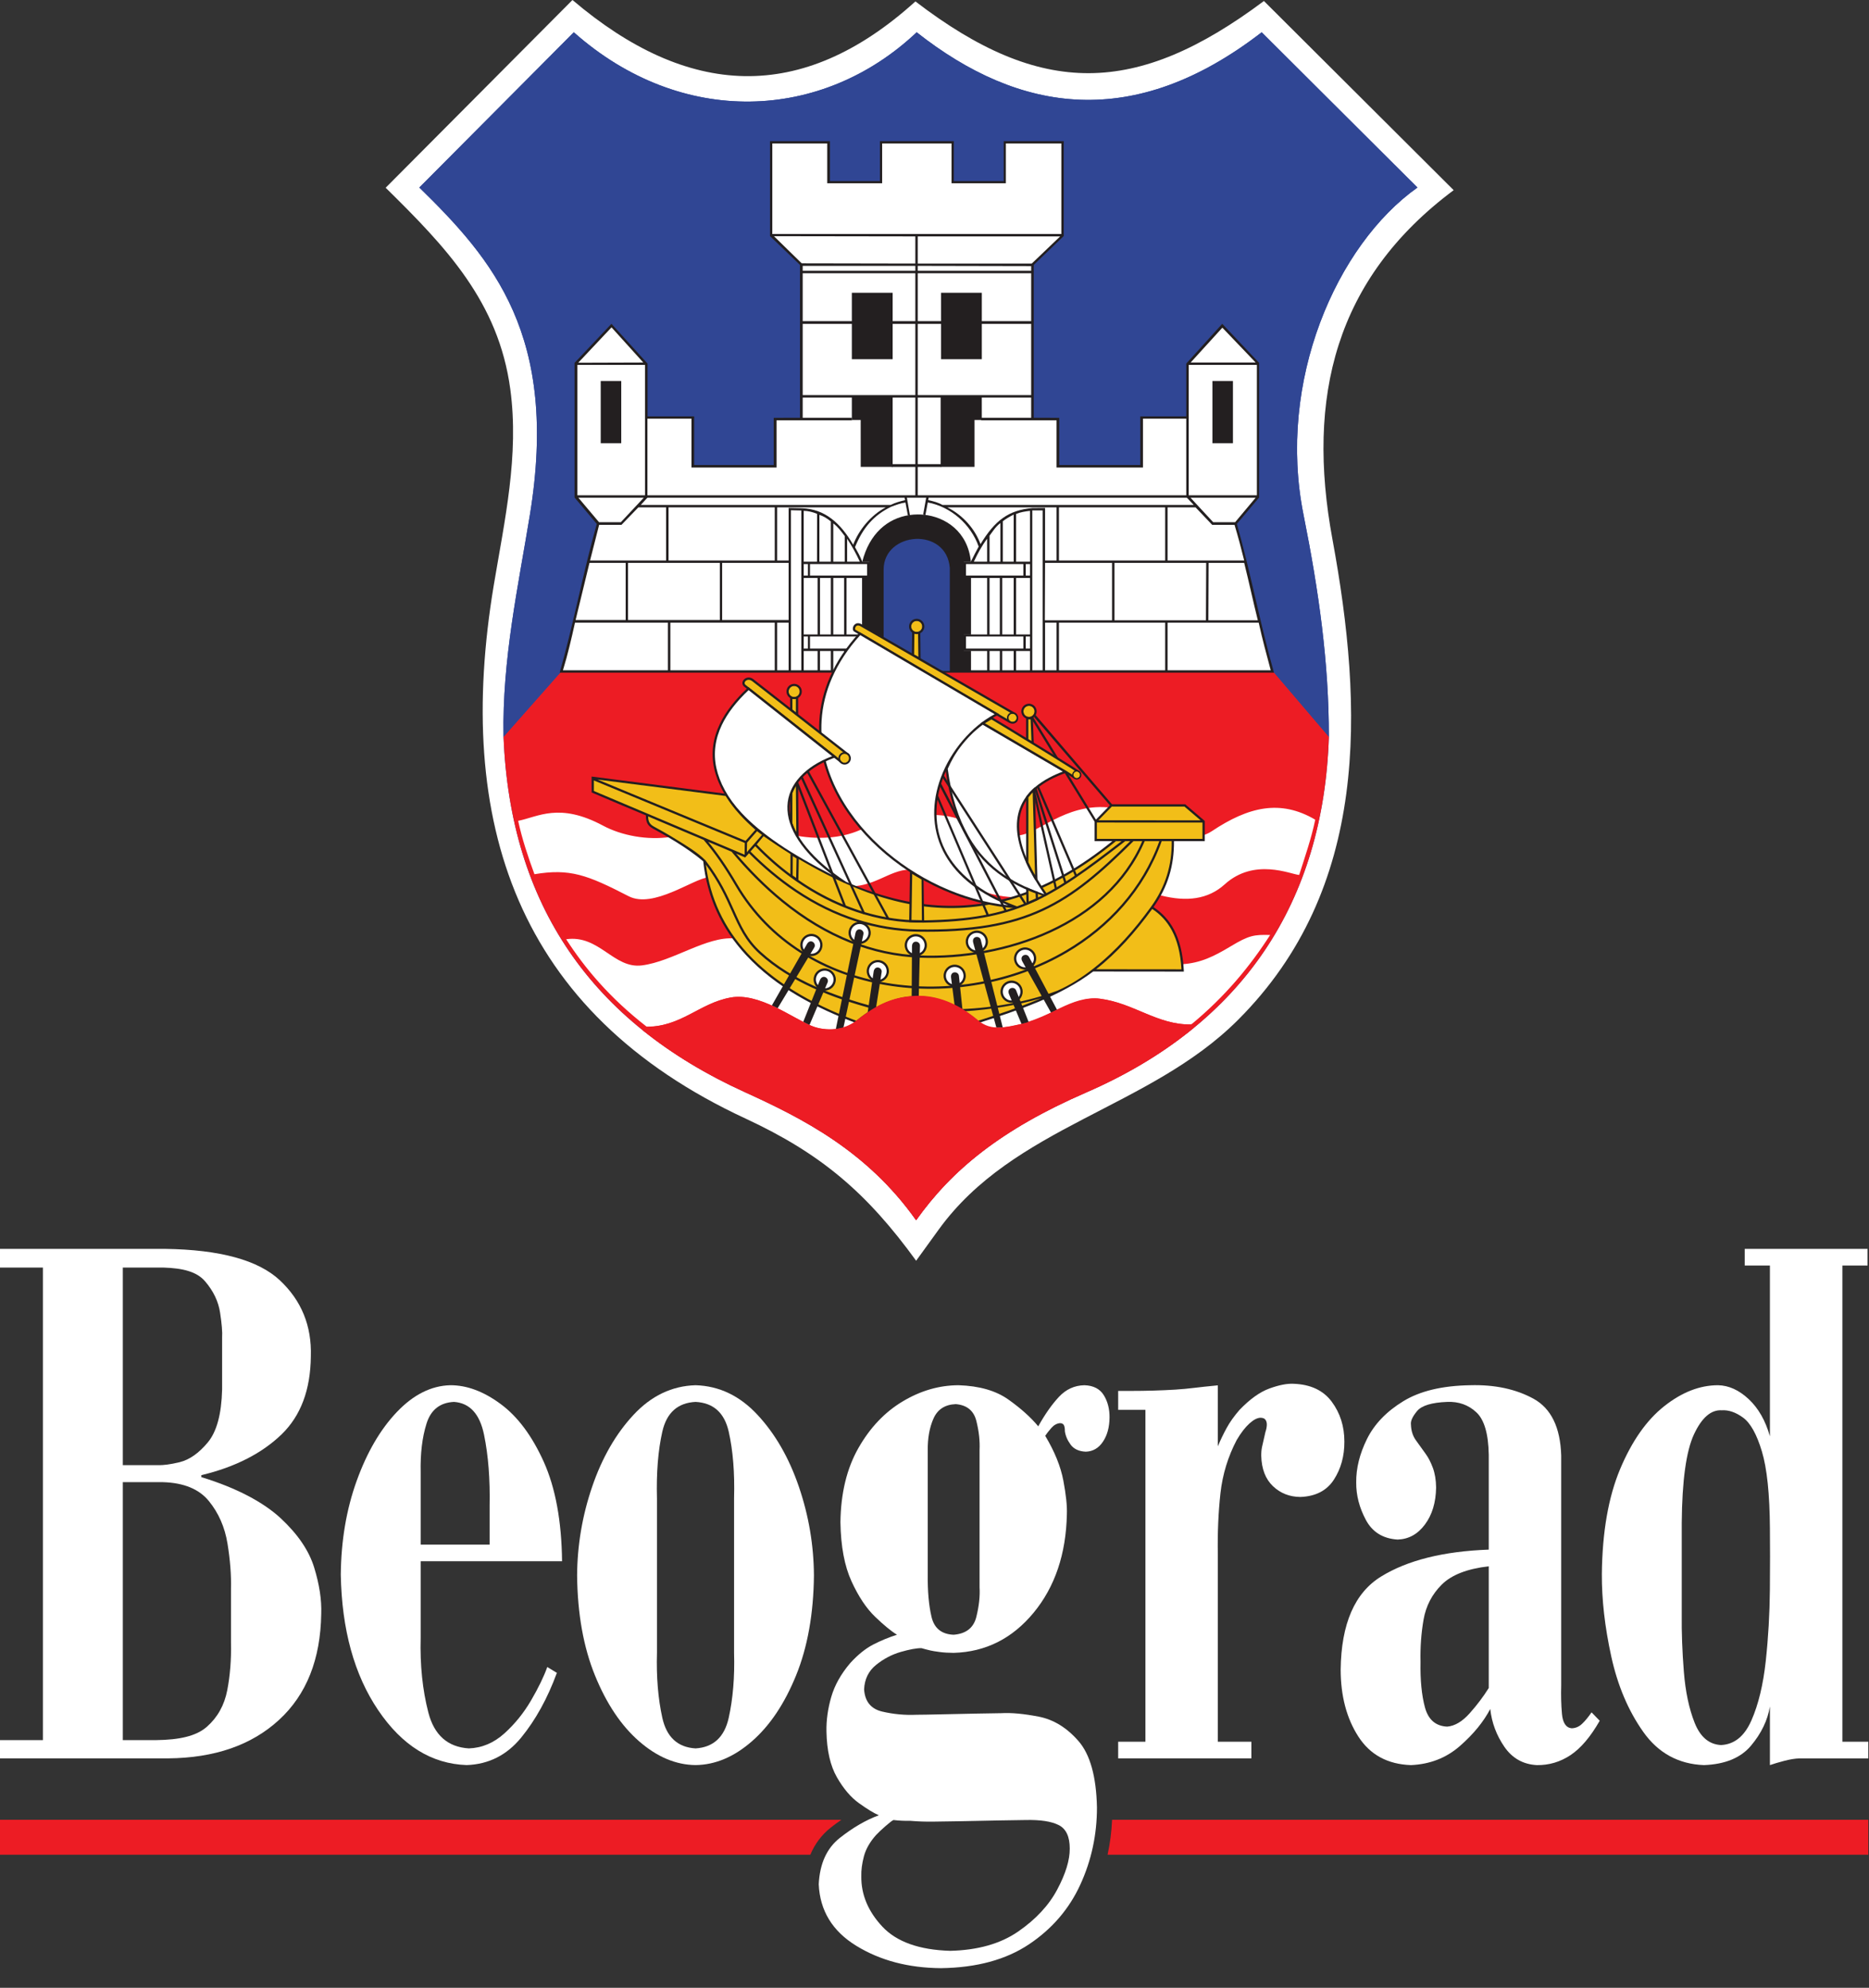 <svg width="63" height="67" viewBox="0 0 63 67" fill="none" xmlns="http://www.w3.org/2000/svg">
<rect x="0" y="0" width="63" height="67" fill="#333333" stroke="none"/>
<g clip-path="url(#clip0_268_73441)">
<path fill-rule="evenodd" clip-rule="evenodd" d="M0 42.094V42.724H1.447V58.652H0V59.267H5.663C7.233 59.254 8.48 58.822 9.406 57.97C10.332 57.119 10.806 55.926 10.828 54.391C10.845 53.925 10.766 53.406 10.59 52.834C10.415 52.263 10.038 51.71 9.461 51.173C8.883 50.637 7.975 50.15 6.787 49.788V49.721C7.945 49.446 8.847 48.971 9.494 48.344C10.14 47.717 10.468 46.84 10.478 45.711C10.509 44.688 10.161 43.836 9.434 43.154C8.707 42.473 7.417 42.12 5.564 42.094H0ZM4.14 49.384V42.724H5.513C6.167 42.745 6.634 42.862 6.913 43.188C7.193 43.514 7.362 43.867 7.419 44.246C7.477 44.624 7.499 44.903 7.487 45.081V46.839C7.466 47.663 7.305 48.257 7.004 48.618C6.703 48.98 6.386 49.202 6.055 49.284C5.723 49.366 5.499 49.383 5.388 49.384H4.14ZM4.14 58.652V49.957H5.488C6.193 49.977 6.71 50.189 7.039 50.592C7.368 50.995 7.578 51.473 7.668 52.025C7.758 52.577 7.798 53.086 7.786 53.552V55.362C7.799 55.932 7.757 56.468 7.66 56.972C7.562 57.476 7.333 57.886 6.972 58.203C6.611 58.52 6.042 58.642 5.264 58.652H4.14Z" fill="white"/>
<path fill-rule="evenodd" clip-rule="evenodd" d="M18.448 56.188C18.33 56.516 18.148 56.891 17.901 57.314C17.654 57.737 17.354 58.108 17 58.427C16.645 58.747 16.246 58.915 15.804 58.931C15.091 58.886 14.636 58.483 14.439 57.722C14.242 56.962 14.155 56.12 14.18 55.197V52.623H18.946C18.93 51.269 18.724 50.153 18.331 49.276C17.936 48.399 17.452 47.748 16.877 47.324C16.303 46.899 15.737 46.688 15.179 46.69C14.536 46.706 13.936 47.007 13.379 47.591C12.821 48.177 12.37 48.951 12.023 49.913C11.676 50.875 11.498 51.929 11.487 53.076C11.521 54.927 11.94 56.449 12.747 57.642C13.553 58.835 14.547 59.452 15.729 59.493C16.47 59.468 17.084 59.159 17.569 58.565C18.054 57.972 18.455 57.245 18.771 56.385L18.448 56.188ZM14.18 52.061V49.628C14.166 48.997 14.231 48.448 14.377 47.984C14.522 47.519 14.831 47.274 15.304 47.252C15.835 47.29 16.173 47.659 16.316 48.359C16.46 49.058 16.522 49.859 16.504 50.76V52.061H14.18Z" fill="white"/>
<path fill-rule="evenodd" clip-rule="evenodd" d="M23.445 59.493C24.107 59.486 24.741 59.219 25.345 58.692C25.95 58.165 26.446 57.425 26.834 56.471C27.222 55.517 27.422 54.395 27.436 53.106C27.43 52.083 27.261 51.084 26.928 50.11C26.595 49.135 26.13 48.328 25.533 47.687C24.937 47.046 24.241 46.713 23.445 46.69C22.649 46.713 21.953 47.046 21.356 47.687C20.759 48.328 20.294 49.135 19.961 50.11C19.628 51.084 19.459 52.083 19.453 53.106C19.467 54.395 19.667 55.517 20.055 56.471C20.443 57.425 20.939 58.165 21.544 58.692C22.149 59.219 22.783 59.486 23.445 59.493ZM23.445 47.252C24.045 47.283 24.418 47.616 24.563 48.252C24.707 48.888 24.768 49.639 24.744 50.504V55.708C24.768 56.522 24.707 57.254 24.563 57.903C24.418 58.551 24.045 58.895 23.445 58.931C22.844 58.895 22.471 58.551 22.326 57.903C22.182 57.254 22.122 56.522 22.145 55.708V50.504C22.122 49.639 22.182 48.888 22.326 48.252C22.471 47.616 22.844 47.283 23.445 47.252Z" fill="white"/>
<path fill-rule="evenodd" clip-rule="evenodd" d="M34.997 48.075C34.746 47.772 34.411 47.471 33.99 47.172C33.569 46.873 33.009 46.712 32.31 46.69C31.66 46.692 31.033 46.873 30.43 47.234C29.826 47.594 29.328 48.118 28.937 48.804C28.545 49.491 28.342 50.325 28.329 51.307C28.342 52.121 28.467 52.785 28.703 53.3C28.939 53.815 29.205 54.214 29.501 54.497C29.797 54.781 30.042 54.982 30.236 55.1C29.965 55.185 29.699 55.295 29.437 55.429C29.175 55.564 28.915 55.774 28.656 56.059C28.346 56.424 28.133 56.804 28.019 57.199C27.905 57.594 27.851 57.98 27.858 58.358C27.87 59.001 27.988 59.516 28.21 59.903C28.432 60.29 28.68 60.581 28.955 60.778C29.23 60.975 29.452 61.111 29.623 61.185C29.188 61.345 28.75 61.6 28.31 61.947C27.869 62.294 27.632 62.815 27.598 63.51C27.637 64.399 28.059 65.091 28.864 65.585C29.669 66.079 30.621 66.331 31.721 66.338C32.921 66.322 33.91 66.053 34.687 65.533C35.464 65.013 36.039 64.343 36.415 63.523C36.791 62.703 36.977 61.835 36.976 60.919C36.954 59.88 36.746 59.135 36.354 58.684C35.962 58.234 35.515 57.959 35.015 57.861C34.515 57.764 34.093 57.724 33.748 57.744C33.581 57.745 33.299 57.749 32.905 57.758C32.51 57.766 32.117 57.775 31.725 57.783C31.333 57.792 31.057 57.797 30.896 57.797C30.503 57.815 30.117 57.779 29.738 57.69C29.359 57.601 29.155 57.352 29.127 56.941C29.143 56.596 29.277 56.322 29.529 56.118C29.781 55.914 30.058 55.768 30.36 55.68C30.663 55.593 30.896 55.55 31.061 55.552C31.108 55.565 31.156 55.579 31.206 55.592C31.255 55.605 31.309 55.618 31.368 55.632C31.43 55.646 31.53 55.663 31.668 55.681C31.807 55.7 31.966 55.71 32.146 55.711C33.223 55.68 34.121 55.229 34.841 54.358C35.56 53.486 35.934 52.38 35.962 51.04C35.973 50.761 35.934 50.384 35.844 49.908C35.755 49.432 35.551 48.928 35.232 48.395C35.282 48.319 35.35 48.231 35.437 48.132C35.524 48.032 35.622 47.978 35.73 47.968C35.798 47.969 35.843 47.994 35.865 48.042C35.886 48.09 35.896 48.154 35.894 48.235C35.915 48.393 35.98 48.545 36.089 48.693C36.197 48.84 36.368 48.92 36.6 48.93C36.839 48.922 37.032 48.811 37.176 48.596C37.322 48.381 37.396 48.11 37.4 47.781C37.403 47.49 37.338 47.239 37.206 47.025C37.074 46.812 36.856 46.7 36.553 46.69C36.218 46.697 35.932 46.828 35.695 47.082C35.457 47.336 35.225 47.667 34.997 48.075ZM33.019 53.498C33.037 53.798 33.001 54.133 32.91 54.499C32.819 54.867 32.564 55.067 32.145 55.1C31.739 55.084 31.49 54.883 31.399 54.496C31.308 54.109 31.266 53.634 31.272 53.07V48.903C31.266 48.475 31.332 48.109 31.47 47.804C31.608 47.5 31.857 47.341 32.216 47.327C32.59 47.357 32.822 47.545 32.91 47.891C32.998 48.238 33.034 48.566 33.019 48.876V53.498ZM30.118 61.345C30.307 61.368 30.495 61.376 30.683 61.372C30.942 61.394 31.201 61.403 31.461 61.399C31.647 61.398 31.957 61.393 32.389 61.385C32.821 61.376 33.251 61.368 33.678 61.359C34.105 61.351 34.404 61.346 34.574 61.345C35.069 61.334 35.44 61.39 35.688 61.516C35.936 61.641 36.059 61.905 36.059 62.307C36.062 62.695 35.921 63.155 35.637 63.688C35.354 64.221 34.915 64.693 34.32 65.104C33.724 65.515 32.96 65.732 32.028 65.754C30.985 65.723 30.223 65.451 29.743 64.939C29.264 64.427 29.026 63.862 29.033 63.243C29.027 63.038 29.056 62.813 29.121 62.567C29.186 62.323 29.322 62.085 29.528 61.853C29.602 61.773 29.709 61.672 29.85 61.549C29.991 61.426 30.081 61.358 30.118 61.345Z" fill="white"/>
<path fill-rule="evenodd" clip-rule="evenodd" d="M37.691 47.519H38.61V58.706H37.691V59.267H42.181V58.706H41.05V52.38C41.038 51.659 41.068 50.978 41.138 50.337C41.209 49.696 41.393 49.095 41.688 48.534C41.831 48.292 41.974 48.107 42.115 47.98C42.257 47.852 42.382 47.787 42.491 47.786C42.572 47.788 42.628 47.811 42.658 47.856C42.689 47.901 42.704 47.958 42.702 48.026C42.699 48.107 42.683 48.187 42.655 48.266C42.598 48.508 42.56 48.675 42.541 48.768C42.521 48.862 42.513 48.962 42.514 49.069C42.525 49.512 42.657 49.853 42.909 50.093C43.161 50.332 43.469 50.453 43.832 50.456C44.348 50.437 44.724 50.242 44.963 49.872C45.201 49.503 45.319 49.075 45.316 48.589C45.316 48.075 45.174 47.628 44.889 47.244C44.604 46.862 44.173 46.66 43.597 46.641C43.379 46.631 43.109 46.684 42.788 46.801C42.466 46.918 42.131 47.158 41.782 47.521C41.598 47.733 41.452 47.938 41.345 48.136C41.237 48.334 41.139 48.539 41.05 48.75V46.694C40.344 46.76 40.093 46.809 39.619 46.838C39.146 46.867 38.644 46.882 38.115 46.882H37.691V47.519Z" fill="white"/>
<path fill-rule="evenodd" clip-rule="evenodd" d="M53.648 57.716C53.539 57.875 53.433 58.003 53.33 58.101C53.227 58.2 53.109 58.25 52.974 58.253C52.785 58.232 52.677 58.069 52.65 57.765C52.623 57.461 52.615 57.143 52.625 56.81V49.063C52.597 48.11 52.285 47.471 51.69 47.144C51.095 46.819 50.384 46.667 49.558 46.69C48.614 46.705 47.861 46.885 47.297 47.232C46.732 47.578 46.327 48.001 46.078 48.502C45.831 49.002 45.709 49.491 45.715 49.968C45.711 50.395 45.819 50.814 46.039 51.227C46.259 51.64 46.616 51.861 47.111 51.892C47.481 51.88 47.788 51.712 48.03 51.386C48.274 51.06 48.4 50.644 48.408 50.138C48.405 49.884 48.368 49.663 48.299 49.476C48.23 49.289 48.15 49.133 48.058 49.006C47.939 48.843 47.828 48.688 47.725 48.543C47.621 48.397 47.566 48.221 47.56 48.016C47.543 47.897 47.613 47.745 47.768 47.559C47.924 47.374 48.262 47.272 48.783 47.252C49.169 47.236 49.496 47.353 49.764 47.602C50.032 47.851 50.171 48.329 50.183 49.034V52.231C48.652 52.287 47.443 52.59 46.554 53.138C45.665 53.685 45.21 54.73 45.191 56.273C45.192 57.162 45.39 57.915 45.786 58.53C46.183 59.147 46.774 59.467 47.56 59.494C48.2 59.466 48.748 59.253 49.205 58.855C49.661 58.457 50.004 58.04 50.233 57.602C50.284 58.065 50.443 58.489 50.709 58.877C50.976 59.264 51.34 59.469 51.803 59.494C52.212 59.5 52.59 59.388 52.937 59.159C53.284 58.928 53.613 58.542 53.923 57.999L53.648 57.716ZM50.183 56.895C50.002 57.184 49.788 57.469 49.539 57.748C49.29 58.027 49.038 58.175 48.783 58.197C48.396 58.18 48.146 57.965 48.033 57.553C47.921 57.14 47.871 56.629 47.883 56.018C47.871 55.529 47.905 55.053 47.985 54.591C48.066 54.13 48.27 53.736 48.598 53.41C48.926 53.083 49.454 52.877 50.183 52.793V56.895Z" fill="white"/>
<path fill-rule="evenodd" clip-rule="evenodd" d="M58.811 42.094V42.656H59.66V48.412C59.511 47.883 59.272 47.465 58.945 47.159C58.618 46.853 58.273 46.697 57.911 46.69C57.297 46.69 56.692 46.925 56.097 47.397C55.503 47.867 55.007 48.573 54.611 49.516C54.216 50.458 54.01 51.636 53.995 53.05C53.99 53.913 54.095 54.838 54.311 55.827C54.527 56.815 54.888 57.665 55.392 58.376C55.896 59.088 56.578 59.461 57.437 59.494C58.153 59.467 58.682 59.247 59.026 58.835C59.371 58.423 59.582 57.984 59.66 57.518V59.494C59.794 59.448 59.957 59.399 60.149 59.349C60.342 59.299 60.511 59.272 60.657 59.268H62.976V58.706H62.103V42.656H62.951V42.094H58.811ZM56.688 51.325C56.7 49.905 56.837 48.913 57.099 48.348C57.362 47.784 57.674 47.512 58.036 47.535C58.269 47.519 58.509 47.602 58.757 47.783C59.005 47.965 59.216 48.343 59.389 48.918C59.562 49.492 59.653 50.36 59.66 51.522C59.666 52.088 59.666 52.774 59.659 53.581C59.652 54.388 59.606 55.19 59.52 55.987C59.433 56.784 59.273 57.45 59.038 57.984C58.804 58.52 58.462 58.797 58.011 58.818C57.61 58.797 57.314 58.547 57.124 58.071C56.934 57.593 56.812 57.018 56.759 56.343C56.705 55.668 56.681 55.023 56.688 54.407V51.325Z" fill="white"/>
<path fill-rule="evenodd" clip-rule="evenodd" d="M0 61.337H28.361C28.242 61.419 28.122 61.506 28.004 61.6C27.695 61.844 27.467 62.151 27.314 62.515H0V61.337Z" fill="#ED1C24"/>
<path fill-rule="evenodd" clip-rule="evenodd" d="M37.486 61.337H62.976V62.515H37.334C37.418 62.13 37.469 61.737 37.486 61.337Z" fill="#ED1C24"/>
</g>
<path fill-rule="evenodd" clip-rule="evenodd" d="M13 6.328L19.297 0C23.179 3.3 27.012 3.525 30.857 0.048C35.106 3.303 38.305 3.247 42.604 0.034L49 6.41C44.997 9.395 44.031 13.4 44.912 18.167C45.966 23.888 46.168 29.949 41.726 34.381C38.733 37.369 34.164 37.953 31.639 41.447L30.881 42.494C29.226 40.212 27.685 38.889 25.137 37.705C17.381 34.107 15.319 27.694 16.643 19.73C17.009 17.539 17.503 15.353 17.201 13.118C16.804 10.17 15.027 8.323 13 6.328Z" fill="white"/>
<path fill-rule="evenodd" clip-rule="evenodd" d="M14.135 6.321L19.342 1.088C22.964 4.301 27.708 4.103 30.899 1.088C34.387 3.836 38.236 4.404 42.529 1.088L47.779 6.321C45.05 8.255 43.037 12.853 43.939 17.35C44.456 19.932 44.796 22.343 44.793 24.832C44.615 30.38 41.912 34.518 36.614 36.82C33.73 38.073 32.077 39.442 30.88 41.128C29.229 38.792 27.042 37.689 25.11 36.81C19.937 34.457 17.201 30.502 16.973 24.832C16.925 22.216 17.468 19.768 17.862 17.35C18.845 11.319 16.616 8.747 14.135 6.321Z" fill="#304694"/>
<path fill-rule="evenodd" clip-rule="evenodd" d="M16.973 24.834C17.201 30.504 19.938 34.459 25.11 36.812C27.042 37.691 29.229 38.794 30.881 41.13C32.077 39.444 33.73 38.075 36.614 36.822C41.912 34.52 44.615 30.382 44.794 24.834L42.918 22.634H18.917L16.973 24.834Z" fill="#ED1C24"/>
<path fill-rule="evenodd" clip-rule="evenodd" d="M19.084 31.658C20.204 31.498 20.684 32.663 21.641 32.539C22.686 32.405 23.816 31.55 24.765 31.631L39.846 32.5C40.477 32.458 40.92 32.235 41.488 31.894C42.105 31.523 42.275 31.5 42.814 31.514C42.147 32.554 41.301 33.587 40.154 34.531C39.005 34.549 38.225 33.81 37.079 33.663C36.611 33.603 36.12 33.81 35.632 34.039C35.004 34.333 34.293 34.635 33.587 34.641C33.016 34.645 32.658 34.164 32.181 33.912C31.757 33.687 31.357 33.583 30.97 33.579C30.889 33.578 30.809 33.582 30.73 33.588C30.315 33.625 29.915 33.768 29.525 33.991C29.067 34.254 28.729 34.632 28.174 34.684C27.886 34.712 27.586 34.674 27.357 34.579C26.693 34.304 25.587 33.448 24.626 33.623C23.559 33.817 23.028 34.603 21.796 34.604C20.541 33.628 19.716 32.635 19.084 31.658ZM17.466 27.667C18.141 27.532 18.852 27.039 20.327 27.829C20.959 28.168 21.836 28.327 22.595 28.21C23.999 27.992 25.303 27.845 26.694 28.138C27.532 28.315 28.341 28.26 28.99 27.977C29.827 27.611 30.622 27.445 31.533 27.47C32.78 27.505 33.097 28.266 34.344 28.156C35 28.098 35.886 27.103 37.326 27.211C38.527 27.302 39.848 28.684 40.849 28.015C42.085 27.19 43.161 26.937 44.334 27.628C44.205 28.253 43.982 28.897 43.792 29.491C43.505 29.469 42.282 28.902 41.282 29.808C40.717 30.319 39.993 30.399 39.137 30.183C37.44 29.756 35.604 30.441 33.829 30.212C32.763 30.074 31.7 29.308 30.65 29.313C29.974 29.316 29.433 29.95 28.486 29.869C26.921 29.735 25.448 29.427 23.883 29.569C23.363 29.617 22.026 30.638 21.189 30.207C19.788 29.485 19.212 29.268 18.015 29.466C17.803 28.891 17.596 28.274 17.466 27.667Z" fill="white"/>
<path fill-rule="evenodd" clip-rule="evenodd" d="M14.135 6.321L19.342 1.088C22.964 4.301 27.708 4.103 30.899 1.088C34.387 3.836 38.236 4.404 42.529 1.088L47.779 6.321C45.05 8.255 43.037 12.853 43.939 17.35C44.456 19.932 44.796 22.343 44.793 24.832L42.919 22.637L18.907 22.646L16.973 24.832C16.925 22.216 17.468 19.768 17.862 17.35C18.845 11.319 16.616 8.747 14.135 6.321Z" fill="#304694"/>
<path fill-rule="evenodd" clip-rule="evenodd" d="M42.892 22.633L41.649 17.651L42.401 16.757V12.247L41.2 10.975L40.047 12.271V14.076H38.477V15.716H35.665V14.124L34.805 14.123V8.914L35.816 7.94V4.799H33.873V6.146H32.109V4.799H29.7V6.146H27.936V4.799H25.994V7.94L27.004 8.914V14.123L26.145 14.124V15.716H23.333V14.076H21.763V12.271L20.61 10.975L19.408 12.247V16.757L20.16 17.651L18.918 22.633H42.892Z" fill="white"/>
<path d="M28.088 17.641V18.932H28.474V18.068C28.352 17.906 28.25 17.763 28.088 17.641ZM27.62 17.353V18.932H28.006V17.576C27.88 17.473 27.767 17.402 27.62 17.353ZM27.091 18.932H27.539L27.542 17.32C27.4 17.259 27.233 17.219 27.091 17.218V18.932ZM33.355 21.942V22.593H33.702V21.942H33.355ZM33.783 22.593H34.169V21.942H33.783V22.593ZM34.251 22.593H34.719V21.942H34.251V22.593ZM33.702 19.481H33.355V21.384H33.702V19.481ZM34.169 19.481H33.783V21.384H34.169V19.481ZM34.719 21.384V19.481H34.251V21.384H34.719ZM33.722 17.63C33.559 17.752 33.477 17.894 33.355 18.057V18.932H33.722V17.63ZM34.169 17.345C34.047 17.406 33.905 17.487 33.803 17.569V18.932H34.169V17.345ZM34.719 18.932V17.218C34.556 17.238 34.393 17.262 34.251 17.323V18.932H34.719ZM34.719 21.86V21.454H34.576V21.86H34.719ZM34.719 19.399V19.013H34.576V19.399H34.719ZM35.614 22.593V20.986H35.227V22.593H35.614ZM35.145 22.593V17.203H34.796V22.593H35.145ZM35.219 20.908H37.485V18.972H35.227L35.219 20.908ZM40.861 17.691L40.3 17.101H39.356V18.891H41.939C41.838 18.484 41.736 18.097 41.614 17.691H40.861ZM41.939 18.972H40.739L40.731 20.908H42.399C42.236 20.257 42.102 19.623 41.939 18.972ZM41.634 17.601L42.326 16.775H40.129L40.894 17.601H41.634ZM37.566 20.908H40.649L40.658 18.972H37.566V20.908ZM39.275 17.101H35.695V18.891H39.275V17.101ZM39.275 22.593V20.986H35.695V22.593H39.275ZM30.854 9.209H27.057V10.825H30.854V9.209ZM30.935 9.127H34.759V8.969L30.935 8.961V9.127ZM30.854 8.961H27.057V9.127H30.854V8.961ZM30.935 8.883H34.779L35.736 7.968H30.935V8.883ZM30.854 7.968L26.088 7.961L27.024 8.876L30.854 8.883V7.968ZM32.074 4.835H29.735V6.178H27.884V4.835H26.033V7.887H35.776V4.835H33.905V6.178H32.074V4.835ZM42.943 22.671H18.866C19.337 21.014 19.649 19.317 20.116 17.659L19.368 16.77V12.229L20.611 10.914L21.828 12.255V14.034H23.398V15.675H26.08V14.083L26.965 14.082V8.929L25.954 7.956V4.757H27.976V6.105H29.66V4.757H32.15V6.105H33.833V4.757H35.856V7.956L34.845 8.929V14.082L35.705 14.083V15.675H38.437V14.034H39.986V12.255L41.199 10.914L42.441 12.229V16.77L41.693 17.659C42.161 19.317 42.473 21.014 42.943 22.671ZM30.935 10.825H34.759V9.209H30.935V10.825ZM27.057 13.318H30.854V10.917H27.057V13.318ZM30.935 13.318H34.759V10.917H30.935V13.318ZM40.134 12.219H42.326L41.203 11.045L40.134 12.219ZM40.068 16.694H42.367V12.3H40.068V16.694ZM30.935 16.694H39.986V14.111H38.527V15.758H35.614V14.168H33.071V14.082H34.759V13.399H30.935V15.645H31.728V15.738H30.935V16.694ZM30.854 15.738H30.061V15.645H30.854V13.399H27.057V14.082H28.718V14.168H26.176V15.758H23.308V14.111H21.823V16.694H30.854V15.738ZM21.742 16.694V12.3H19.463V16.694H21.742ZM21.684 12.219L20.613 11.034L19.491 12.226L21.684 12.219ZM20.192 17.601H20.928L21.701 16.775H19.495L20.192 17.601ZM20.948 17.691H20.195C20.094 18.097 19.992 18.484 19.89 18.891H22.453V17.101H21.518L20.948 17.691ZM21.823 16.775L21.599 17.02H30.02C30.183 16.938 30.346 16.897 30.508 16.857L30.493 16.775H21.823ZM24.264 20.899V18.972H21.169V20.899H24.264ZM19.87 18.972C19.707 19.623 19.565 20.248 19.402 20.899H21.09V18.972H19.87ZM19.382 20.986C19.26 21.535 19.138 22.064 18.975 22.593H22.514V20.986H19.382ZM22.596 22.593H26.115V20.986H22.596V22.593ZM26.583 20.899V18.972H24.342V20.899H26.583ZM22.535 17.101V18.891H26.115V17.101H22.535ZM28.535 22.593H33.274V21.942H32.481V21.384H33.274V19.481H32.481V18.932H32.725C32.827 18.728 32.888 18.606 32.989 18.423C32.725 17.67 32.046 17.078 31.274 16.936L31.192 17.365L31.118 17.345L31.22 16.775H30.569L30.671 17.365L30.602 17.37L30.521 16.938C30.358 16.959 30.203 17.02 30.04 17.08C29.451 17.365 29.084 17.792 28.82 18.443C28.922 18.626 28.983 18.728 29.064 18.932H29.308V19.481H28.535V21.384H29.308V21.942H28.535V22.593ZM26.196 17.101V18.891H26.583V17.121L27.024 17.131C27.798 17.15 28.335 17.63 28.759 18.362C28.942 17.874 29.349 17.365 29.857 17.101H26.196ZM26.66 22.593H27.01V17.206L26.66 17.198V22.593ZM26.196 22.593H26.583V20.986H26.196V22.593ZM42.428 20.986H39.356V22.593H42.834C42.692 22.064 42.549 21.535 42.428 20.986ZM28.454 21.942H28.088V22.593H28.454V21.942ZM28.006 22.593V21.942H27.64V22.593H28.006ZM27.559 22.593V21.942H27.091V22.593H27.559ZM27.091 21.86H27.233V21.454H27.091V21.86ZM27.091 21.384H27.559V19.481H27.091V21.384ZM27.091 19.399H27.233V19.013H27.091V19.399ZM28.555 18.159V18.932H28.983C28.86 18.667 28.718 18.402 28.555 18.159ZM27.64 19.481V21.384H28.006V19.481H27.64ZM28.088 19.481V21.384H28.454V19.481H28.088ZM29.227 19.013H27.303V19.399H29.227V19.013ZM29.227 21.454H27.303V21.86H29.227V21.454ZM32.562 19.013V19.399H34.495V19.013H32.562ZM32.562 21.454V21.86H34.495V21.454H32.562ZM35.614 17.101H31.932C32.461 17.365 32.867 17.833 33.051 18.341C33.535 17.543 33.997 17.192 34.798 17.125L35.227 17.121V18.891H35.614V17.101ZM33.274 18.159C33.091 18.402 32.949 18.667 32.827 18.932H33.274V18.159ZM40.007 16.775H31.301L31.289 16.857C31.471 16.897 31.627 16.938 31.769 17.02H40.239L40.007 16.775Z" fill="#231F20"/>
<path fill-rule="evenodd" clip-rule="evenodd" d="M29.013 15.737H30.089V13.354H28.714V14.156H29.012L29.013 15.737ZM32.849 15.737H31.707L31.708 13.354H33.094L33.095 14.156H32.849L32.849 15.737ZM28.714 9.869H30.089V12.107H28.714V9.869ZM31.72 9.869H33.095V12.107H31.72V9.869ZM20.249 12.842H20.941V14.938H20.249V12.842ZM40.868 12.842H41.56V14.938H40.868V12.842Z" fill="#231F20"/>
<path fill-rule="evenodd" clip-rule="evenodd" d="M32.037 22.618H29.755L29.76 19.186C29.762 17.893 31.927 17.727 32.037 19.13V22.618Z" fill="#304694"/>
<path fill-rule="evenodd" clip-rule="evenodd" d="M29.785 22.634V19.2C29.785 17.913 31.907 17.747 32.016 19.144V22.634L32.731 22.633V21.934H32.486V21.392H32.731V19.474H32.486V18.936H32.727C32.626 17.914 31.863 17.418 31.132 17.349C31.067 17.342 31.002 17.34 30.938 17.34C30.844 17.34 30.751 17.347 30.661 17.36C29.918 17.464 29.3 17.993 29.065 18.936H29.304V19.474H29.058V21.389H29.303V21.935H29.058V22.634H29.785Z" fill="#231F20"/>
<path fill-rule="evenodd" clip-rule="evenodd" d="M19.981 26.685L21.811 27.46C21.811 27.616 21.791 27.767 22.029 27.896C22.373 28.082 23.178 28.529 23.741 29.011C23.99 31.385 25.607 33.233 28.873 34.447C30.177 33.356 31.595 33.305 32.963 34.447C34.283 34.027 35.718 33.554 36.836 32.707L39.865 32.71C39.808 31.558 39.399 30.949 38.83 30.584C39.33 29.894 39.548 29.154 39.534 28.312H40.572V27.686L39.938 27.146H37.463L36.935 27.686V28.312H37.603C33.222 31.925 29.416 30.692 25.733 28.148L25.733 28.148C25.285 27.784 24.775 27.28 24.488 26.793L19.98 26.216L19.981 26.685Z" fill="#F2BE18"/>
<path fill-rule="evenodd" clip-rule="evenodd" d="M28.977 31.106C29.162 31.106 29.313 31.257 29.313 31.442C29.313 31.627 29.162 31.778 28.977 31.778C28.792 31.778 28.641 31.627 28.641 31.442C28.641 31.257 28.792 31.106 28.977 31.106Z" fill="white"/>
<path d="M28.975 31.068H28.977C29.08 31.068 29.174 31.11 29.241 31.178C29.308 31.245 29.35 31.338 29.351 31.441V31.442C29.351 31.546 29.308 31.639 29.241 31.706C29.174 31.774 29.08 31.816 28.978 31.816H28.976C28.873 31.816 28.78 31.774 28.712 31.706C28.645 31.639 28.603 31.546 28.603 31.443V31.442C28.603 31.338 28.645 31.245 28.713 31.178C28.78 31.11 28.873 31.068 28.975 31.068ZM28.977 31.144H28.975C28.894 31.144 28.82 31.178 28.766 31.231C28.712 31.285 28.679 31.36 28.679 31.442V31.443C28.679 31.525 28.712 31.599 28.766 31.653C28.82 31.706 28.894 31.74 28.976 31.74H28.978C29.059 31.74 29.133 31.706 29.187 31.653C29.241 31.599 29.275 31.524 29.275 31.442V31.441C29.274 31.359 29.241 31.285 29.187 31.232C29.134 31.178 29.059 31.144 28.977 31.144Z" fill="#231F20"/>
<path fill-rule="evenodd" clip-rule="evenodd" d="M27.35 31.516C27.535 31.516 27.686 31.666 27.686 31.852C27.686 32.036 27.535 32.188 27.35 32.188C27.165 32.188 27.015 32.036 27.015 31.852C27.015 31.666 27.165 31.516 27.35 31.516Z" fill="white"/>
<path d="M27.349 31.477H27.351C27.454 31.477 27.547 31.52 27.615 31.587C27.682 31.655 27.724 31.748 27.724 31.85V31.852C27.724 31.955 27.682 32.048 27.615 32.116C27.547 32.183 27.454 32.225 27.352 32.225H27.35C27.247 32.225 27.154 32.183 27.086 32.115C27.019 32.048 26.977 31.955 26.977 31.852V31.851C26.977 31.748 27.019 31.655 27.087 31.587C27.154 31.52 27.247 31.477 27.349 31.477ZM27.351 31.553H27.349C27.268 31.554 27.194 31.587 27.14 31.64C27.086 31.695 27.053 31.769 27.053 31.851V31.852C27.053 31.934 27.086 32.008 27.14 32.062C27.194 32.116 27.268 32.149 27.35 32.149H27.352C27.433 32.149 27.507 32.116 27.561 32.062C27.615 32.008 27.648 31.933 27.649 31.852V31.85C27.648 31.768 27.615 31.695 27.561 31.64C27.508 31.587 27.433 31.554 27.351 31.553Z" fill="#231F20"/>
<path fill-rule="evenodd" clip-rule="evenodd" d="M27.799 32.678C27.984 32.678 28.135 32.829 28.135 33.014C28.135 33.199 27.984 33.35 27.799 33.35C27.614 33.35 27.463 33.199 27.463 33.014C27.463 32.829 27.614 32.678 27.799 32.678Z" fill="white"/>
<path d="M27.798 32.641H27.8C27.902 32.641 27.996 32.683 28.064 32.751C28.131 32.818 28.173 32.911 28.174 33.014V33.015C28.173 33.118 28.131 33.212 28.063 33.279C27.996 33.346 27.903 33.388 27.801 33.388H27.799C27.696 33.388 27.603 33.346 27.535 33.279C27.468 33.211 27.426 33.118 27.425 33.016V33.014C27.426 32.911 27.468 32.818 27.535 32.75C27.603 32.683 27.696 32.641 27.798 32.641ZM27.8 32.717H27.798C27.717 32.717 27.643 32.75 27.589 32.804C27.535 32.858 27.502 32.932 27.501 33.014V33.016C27.502 33.097 27.535 33.171 27.589 33.225C27.643 33.279 27.717 33.313 27.799 33.313H27.801C27.882 33.312 27.956 33.279 28.01 33.225V33.225C28.064 33.171 28.097 33.097 28.097 33.015V33.014C28.097 32.932 28.064 32.858 28.01 32.804C27.956 32.75 27.882 32.717 27.8 32.717Z" fill="#231F20"/>
<path fill-rule="evenodd" clip-rule="evenodd" d="M29.588 32.397C29.773 32.397 29.924 32.547 29.924 32.732C29.924 32.918 29.773 33.069 29.588 33.069C29.403 33.069 29.252 32.918 29.252 32.732C29.252 32.547 29.403 32.397 29.588 32.397Z" fill="white"/>
<path d="M29.588 32.358H29.59C29.693 32.358 29.786 32.401 29.854 32.468C29.921 32.536 29.963 32.629 29.964 32.731V32.733C29.963 32.836 29.921 32.929 29.853 32.997C29.786 33.064 29.693 33.106 29.591 33.106H29.589C29.486 33.106 29.393 33.064 29.325 32.996C29.258 32.929 29.216 32.836 29.216 32.733V32.732C29.216 32.629 29.258 32.535 29.326 32.468C29.393 32.401 29.486 32.359 29.588 32.358ZM29.59 32.434H29.588C29.507 32.434 29.433 32.468 29.379 32.521C29.325 32.575 29.291 32.65 29.291 32.732V32.733C29.292 32.815 29.325 32.889 29.379 32.943C29.433 32.997 29.507 33.03 29.589 33.03H29.591C29.672 33.03 29.746 32.997 29.8 32.943L29.8 32.943C29.854 32.889 29.887 32.815 29.887 32.733V32.731C29.887 32.65 29.854 32.575 29.8 32.522C29.747 32.468 29.672 32.434 29.59 32.434Z" fill="#231F20"/>
<path fill-rule="evenodd" clip-rule="evenodd" d="M30.87 31.524C31.055 31.524 31.206 31.675 31.206 31.86C31.206 32.045 31.055 32.197 30.87 32.197C30.685 32.197 30.534 32.045 30.534 31.86C30.534 31.675 30.685 31.524 30.87 31.524Z" fill="white"/>
<path d="M30.868 31.485H30.87C30.973 31.485 31.066 31.527 31.134 31.595C31.201 31.663 31.243 31.756 31.243 31.858V31.86C31.243 31.962 31.201 32.056 31.134 32.123C31.066 32.191 30.973 32.233 30.871 32.233H30.869C30.766 32.233 30.673 32.191 30.605 32.123C30.538 32.056 30.496 31.962 30.496 31.86V31.859C30.496 31.756 30.538 31.662 30.606 31.595C30.673 31.527 30.766 31.485 30.868 31.485ZM30.87 31.561H30.868C30.787 31.561 30.713 31.595 30.659 31.648C30.605 31.702 30.572 31.777 30.572 31.859V31.86C30.572 31.942 30.605 32.016 30.659 32.07C30.713 32.123 30.787 32.157 30.869 32.157H30.871C30.952 32.157 31.026 32.123 31.08 32.07C31.134 32.016 31.167 31.942 31.168 31.86V31.858C31.167 31.776 31.134 31.702 31.08 31.649C31.027 31.595 30.952 31.561 30.87 31.561Z" fill="#231F20"/>
<path fill-rule="evenodd" clip-rule="evenodd" d="M32.928 31.405C33.113 31.405 33.264 31.556 33.264 31.741C33.264 31.927 33.113 32.077 32.928 32.077C32.743 32.077 32.592 31.927 32.592 31.741C32.592 31.556 32.743 31.405 32.928 31.405Z" fill="white"/>
<path d="M32.926 31.366H32.928C33.03 31.367 33.124 31.409 33.192 31.476C33.259 31.544 33.3 31.636 33.301 31.739V31.741C33.301 31.843 33.259 31.937 33.191 32.004C33.124 32.072 33.03 32.114 32.928 32.114H32.926C32.824 32.114 32.73 32.072 32.663 32.004C32.596 31.936 32.554 31.843 32.553 31.741V31.739C32.553 31.637 32.596 31.543 32.663 31.476C32.731 31.409 32.823 31.367 32.926 31.366ZM32.928 31.442H32.926C32.845 31.442 32.77 31.476 32.717 31.529C32.663 31.583 32.629 31.658 32.629 31.739V31.741C32.63 31.823 32.663 31.897 32.717 31.951C32.77 32.004 32.845 32.038 32.926 32.038H32.928C33.01 32.038 33.084 32.004 33.138 31.951C33.192 31.897 33.225 31.823 33.225 31.741V31.739C33.225 31.658 33.192 31.583 33.138 31.53C33.084 31.476 33.01 31.442 32.928 31.442Z" fill="#231F20"/>
<path fill-rule="evenodd" clip-rule="evenodd" d="M34.553 31.97C34.739 31.97 34.889 32.12 34.889 32.305C34.889 32.49 34.739 32.641 34.553 32.641C34.368 32.641 34.217 32.49 34.217 32.305C34.217 32.12 34.368 31.97 34.553 31.97Z" fill="white"/>
<path d="M34.553 31.933H34.555C34.657 31.933 34.751 31.975 34.818 32.043C34.886 32.11 34.928 32.203 34.928 32.306V32.307C34.928 32.41 34.886 32.503 34.818 32.571C34.751 32.638 34.657 32.68 34.556 32.68H34.553C34.451 32.68 34.357 32.638 34.289 32.571C34.223 32.503 34.181 32.41 34.18 32.308V32.306C34.18 32.203 34.223 32.11 34.29 32.042C34.358 31.975 34.45 31.933 34.553 31.933ZM34.555 32.009H34.553C34.471 32.009 34.397 32.042 34.343 32.096C34.29 32.15 34.256 32.224 34.256 32.306V32.308C34.256 32.389 34.29 32.463 34.343 32.517C34.397 32.571 34.471 32.605 34.553 32.605H34.556C34.636 32.604 34.711 32.571 34.765 32.517C34.818 32.463 34.852 32.389 34.852 32.307V32.306C34.852 32.224 34.818 32.15 34.765 32.096C34.711 32.042 34.637 32.009 34.555 32.009Z" fill="#231F20"/>
<path fill-rule="evenodd" clip-rule="evenodd" d="M32.182 32.553C32.367 32.553 32.518 32.704 32.518 32.889C32.518 33.074 32.367 33.225 32.182 33.225C31.997 33.225 31.846 33.074 31.846 32.889C31.846 32.704 31.997 32.553 32.182 32.553Z" fill="white"/>
<path d="M32.18 32.515H32.182C32.284 32.515 32.378 32.557 32.445 32.625C32.513 32.692 32.554 32.785 32.555 32.888V32.889C32.555 32.992 32.513 33.086 32.445 33.153H32.445C32.377 33.22 32.284 33.262 32.182 33.262H32.18C32.078 33.262 31.984 33.22 31.916 33.153C31.849 33.085 31.807 32.992 31.807 32.89V32.888C31.807 32.785 31.849 32.692 31.917 32.624C31.984 32.557 32.077 32.515 32.18 32.515ZM32.182 32.591H32.18C32.098 32.591 32.024 32.624 31.971 32.678C31.916 32.732 31.883 32.806 31.883 32.888V32.89C31.883 32.971 31.916 33.045 31.97 33.099C32.024 33.153 32.099 33.186 32.18 33.186H32.182C32.264 33.186 32.337 33.153 32.392 33.099C32.445 33.045 32.479 32.971 32.479 32.889V32.888C32.478 32.806 32.445 32.732 32.392 32.678C32.338 32.624 32.263 32.591 32.182 32.591Z" fill="#231F20"/>
<path fill-rule="evenodd" clip-rule="evenodd" d="M34.098 33.089C34.283 33.089 34.434 33.239 34.434 33.425C34.434 33.61 34.283 33.761 34.098 33.761C33.913 33.761 33.762 33.61 33.762 33.425C33.762 33.239 33.913 33.089 34.098 33.089Z" fill="white"/>
<path d="M34.097 33.052H34.099C34.202 33.052 34.295 33.094 34.363 33.162C34.43 33.229 34.472 33.322 34.472 33.425V33.426C34.472 33.529 34.43 33.622 34.363 33.69C34.295 33.758 34.202 33.8 34.1 33.8H34.098C33.995 33.8 33.902 33.757 33.834 33.689C33.767 33.622 33.725 33.529 33.725 33.427V33.425C33.725 33.322 33.767 33.229 33.835 33.161C33.902 33.094 33.995 33.052 34.097 33.052ZM34.099 33.128H34.097C34.016 33.128 33.942 33.161 33.888 33.215C33.834 33.269 33.801 33.343 33.801 33.425V33.427C33.801 33.509 33.834 33.583 33.888 33.636C33.942 33.69 34.016 33.724 34.098 33.724H34.1C34.181 33.723 34.255 33.69 34.309 33.637C34.363 33.583 34.396 33.508 34.397 33.426V33.425C34.396 33.343 34.363 33.269 34.309 33.215C34.255 33.161 34.181 33.128 34.099 33.128Z" fill="#231F20"/>
<path fill-rule="evenodd" clip-rule="evenodd" d="M34.686 32.255L35.632 34.039L35.429 34.134L34.461 32.406C34.348 32.205 34.609 32.109 34.686 32.255ZM34.252 33.383L34.674 34.449C34.6 34.473 34.519 34.496 34.434 34.516L34.012 33.508C33.923 33.295 34.192 33.229 34.252 33.383ZM33.06 31.681L33.799 34.627C33.73 34.635 33.659 34.639 33.587 34.64L32.805 31.774C32.745 31.551 33.02 31.521 33.06 31.681ZM32.324 32.893L32.447 34.068L32.181 33.911L32.058 32.949C32.029 32.72 32.306 32.728 32.324 32.893ZM31.011 31.878L30.969 33.579L30.73 33.588L30.741 31.899C30.742 31.668 31.015 31.713 31.011 31.878ZM29.719 32.767L29.525 33.991C29.44 34.037 29.339 34.104 29.241 34.169L29.449 32.75C29.482 32.522 29.745 32.604 29.719 32.767ZM29.104 31.489L28.429 34.642C28.345 34.662 28.255 34.679 28.174 34.684L28.835 31.458C28.881 31.232 29.138 31.327 29.104 31.489ZM27.896 33.115L27.286 34.549C27.216 34.518 27.145 34.483 27.075 34.444L27.637 33.036C27.723 32.821 27.961 32.962 27.896 33.115ZM27.447 31.936L26.212 33.984L26.016 33.892L27.202 31.819C27.317 31.619 27.532 31.794 27.447 31.936Z" fill="#231F20"/>
<path d="M36.947 32.669L39.825 32.672C39.793 32.122 39.68 31.699 39.506 31.37C39.335 31.047 39.106 30.814 38.839 30.637C38.835 30.642 38.831 30.649 38.826 30.654C38.824 30.657 38.822 30.66 38.82 30.663C38.545 31.04 38.252 31.404 37.937 31.747C37.629 32.081 37.3 32.393 36.947 32.669ZM38.826 30.654C38.824 30.657 38.822 30.66 38.82 30.663L38.826 30.654ZM39.865 32.748L36.848 32.745C36.289 33.167 35.652 33.497 34.99 33.773C34.325 34.05 33.64 34.271 32.955 34.49C32.112 33.786 31.09 33.422 30.016 33.811C29.61 33.958 29.24 34.192 28.91 34.467L28.88 34.491C27.512 33.978 26.155 33.278 25.148 32.191C24.302 31.278 23.833 30.22 23.705 29.031C23.427 28.795 23.092 28.567 22.783 28.375C22.47 28.181 22.183 28.023 22.011 27.93C21.812 27.823 21.772 27.689 21.772 27.483C21.161 27.23 20.552 26.968 19.943 26.71L19.942 26.174L24.504 26.759C24.731 27.143 25.048 27.482 25.373 27.785C25.437 27.846 25.502 27.904 25.565 27.959H25.566C25.837 28.195 26.161 28.396 26.475 28.61C26.94 28.926 27.445 29.197 27.967 29.462C29.077 30.023 30.289 30.402 31.409 30.502C33.335 30.674 35.346 30.098 37.496 28.351H36.897V27.687L36.908 27.661L37.447 27.109H39.952L40.609 27.67V28.351H39.572C39.575 28.761 39.524 29.148 39.411 29.517C39.298 29.885 39.124 30.236 38.884 30.575C39.158 30.758 39.396 31 39.573 31.335C39.756 31.682 39.874 32.127 39.903 32.709L39.905 32.748H39.865ZM37.903 31.671C38.225 31.321 38.52 30.948 38.799 30.563C39.046 30.221 39.224 29.867 39.338 29.494C39.449 29.133 39.5 28.754 39.496 28.351H39.159C38.572 29.992 37.404 31.26 35.962 32.106C32.382 34.206 27.043 33.692 24.787 29.845C24.61 29.544 24.437 29.268 24.259 29.012C24.085 28.761 23.907 28.529 23.718 28.309L21.848 27.518C21.848 27.681 21.895 27.781 22.047 27.863C22.218 27.956 22.506 28.114 22.822 28.311C23.137 28.506 23.515 28.733 23.777 28.995C24.276 29.643 24.523 30.193 24.741 30.68C24.978 31.209 25.181 31.661 25.64 32.081C26.713 33.062 28.145 33.578 29.525 33.952L29.424 34.006C28.057 33.631 26.653 33.11 25.589 32.138C25.119 31.707 24.913 31.247 24.672 30.711C24.467 30.254 24.237 29.741 23.794 29.143C23.938 30.267 24.398 31.27 25.203 32.139C26.039 33.041 27.248 33.801 28.865 34.405C29.047 34.254 29.232 34.123 29.419 34.012C29.608 33.9 29.798 33.809 29.99 33.74C30.97 33.385 31.984 33.588 32.971 34.406C33.625 34.197 34.306 33.975 34.961 33.702C35.007 33.683 35.053 33.664 35.099 33.644C34.275 33.889 33.381 34.03 32.53 34.085L32.412 34.013C33.482 33.972 34.653 33.764 35.645 33.391C36.49 33.019 37.285 32.344 37.903 31.671ZM39.079 28.351H38.585C37.379 31.195 33.894 32.387 31.014 32.281L31.001 32.28C29.419 32.219 27.845 31.613 26.355 30.401C25.735 29.896 25.172 29.322 24.66 28.708L24.659 28.707L23.872 28.374C24.027 28.562 24.176 28.759 24.321 28.969C24.5 29.226 24.674 29.503 24.852 29.807C27.087 33.617 32.379 34.12 35.923 32.041C37.344 31.207 38.495 29.962 39.079 28.351ZM38.503 28.351H38.207C37.134 29.42 36.24 30.198 35.152 30.702C34.061 31.207 32.777 31.435 30.926 31.403C29.548 31.378 28.146 30.956 26.801 30.052C26.241 29.675 25.722 29.237 25.247 28.758C25.204 28.805 25.162 28.854 25.119 28.902C25.017 28.858 24.915 28.816 24.814 28.772C25.297 29.34 25.825 29.872 26.403 30.342C27.879 31.543 29.439 32.144 31.004 32.204L31.016 32.205C33.856 32.31 37.297 31.144 38.503 28.351ZM38.099 28.351H37.93C36.643 29.348 35.72 30.022 34.731 30.453C33.739 30.886 32.683 31.074 31.134 31.098C29.565 31.122 28.089 30.578 26.83 29.697C26.336 29.351 25.875 28.954 25.457 28.52C25.404 28.58 25.351 28.641 25.297 28.701C25.768 29.178 26.287 29.614 26.843 29.989C28.175 30.884 29.564 31.302 30.927 31.327C32.766 31.359 34.04 31.133 35.12 30.633C36.18 30.143 37.057 29.387 38.099 28.351ZM37.807 28.351H37.616C35.421 30.158 33.368 30.753 31.402 30.578C29.445 30.403 27.576 29.449 25.738 28.183C25.655 28.279 25.578 28.383 25.508 28.463C26.972 29.985 28.976 31.055 31.133 31.021C32.672 30.998 33.718 30.812 34.7 30.384C35.662 29.965 36.565 29.311 37.807 28.351ZM37.478 27.185L37.026 27.648L40.469 27.649L39.924 27.185H37.478ZM36.973 27.724V28.275H40.533V27.725L36.973 27.724ZM25.174 28.725L25.686 28.141C25.633 28.097 25.572 28.06 25.519 28.015L25.181 28.402L25.174 28.725ZM24.465 26.829L20.143 26.276L25.133 28.341L25.462 27.968C25.087 27.635 24.723 27.261 24.465 26.829ZM20.018 26.306V26.66L25.1 28.809L25.105 28.412L20.018 26.306Z" fill="#231F20"/>
<path fill-rule="evenodd" clip-rule="evenodd" d="M38.778 30.655C38.795 30.631 38.813 30.608 38.83 30.584L38.778 30.655ZM38.776 30.658C38.032 31.675 38.029 31.677 38.776 30.658Z" fill="#F2BE18"/>
<path fill-rule="evenodd" clip-rule="evenodd" d="M33.126 24.379L35.919 26.012C35.561 26.141 35.193 26.32 34.903 26.571C33.983 27.368 34.121 28.57 35.253 30.18C34.727 30.006 34.278 29.827 33.825 29.518C32.887 28.878 32.159 27.829 31.908 25.909C32.161 25.332 32.511 24.797 33.126 24.379Z" fill="white"/>
<path d="M33.144 24.346L35.937 25.98L36.007 26.021L35.931 26.048C35.753 26.112 35.574 26.188 35.403 26.279C35.233 26.37 35.07 26.476 34.928 26.599C34.477 26.989 34.297 27.486 34.368 28.083C34.439 28.685 34.745 29.358 35.308 30.158L35.216 30.212C34.952 30.124 34.765 30.064 34.518 29.95C34.27 29.836 34.031 29.704 33.804 29.549C33.33 29.226 32.909 28.799 32.575 28.212C32.242 27.625 31.996 26.879 31.87 25.913L31.872 25.893C32.001 25.602 32.153 25.321 32.35 25.061C32.548 24.799 32.793 24.558 33.104 24.347L33.123 24.334L33.144 24.346ZM35.83 26.005L33.127 24.424C32.833 24.627 32.6 24.857 32.411 25.107C32.219 25.36 32.07 25.632 31.946 25.914C32.071 26.864 32.314 27.598 32.641 28.174C32.969 28.751 33.382 29.169 33.846 29.487C34.071 29.64 34.305 29.769 34.549 29.881C34.76 29.978 34.977 30.063 35.201 30.14C34.671 29.368 34.363 28.683 34.292 28.091C34.219 27.469 34.408 26.95 34.878 26.542C35.025 26.415 35.192 26.305 35.367 26.212C35.518 26.132 35.675 26.063 35.83 26.005Z" fill="#231F20"/>
<path fill-rule="evenodd" clip-rule="evenodd" d="M26.889 28.914L26.874 29.664L26.681 29.527L26.684 28.788C26.748 28.828 26.823 28.874 26.889 28.914Z" fill="#F2BE18"/>
<path d="M26.927 28.914L26.911 29.664L26.91 29.736L26.851 29.694L26.658 29.558L26.643 29.547V29.527L26.646 28.787V28.717L26.705 28.756C26.758 28.789 26.807 28.819 26.854 28.848C26.874 28.86 26.892 28.871 26.909 28.881L26.927 28.893L26.927 28.914ZM26.837 29.591L26.85 28.935C26.838 28.927 26.826 28.92 26.815 28.913C26.783 28.893 26.751 28.874 26.722 28.856L26.719 29.507L26.837 29.591Z" fill="#231F20"/>
<path fill-rule="evenodd" clip-rule="evenodd" d="M26.866 26.369L26.882 28.202C26.8 28.058 26.72 27.899 26.672 27.759L26.672 26.723C26.72 26.6 26.785 26.481 26.866 26.369Z" fill="#F2BE18"/>
<path d="M26.903 26.369L26.919 28.201L26.848 28.22C26.807 28.148 26.766 28.071 26.729 27.996C26.692 27.919 26.66 27.843 26.635 27.771L26.633 27.759V26.723L26.637 26.709L26.637 26.708C26.644 26.689 26.651 26.671 26.658 26.655C26.666 26.637 26.674 26.62 26.682 26.603C26.724 26.515 26.775 26.429 26.834 26.347L26.903 26.369ZM26.842 28.051L26.828 26.493C26.8 26.54 26.773 26.587 26.75 26.636C26.742 26.653 26.735 26.67 26.728 26.685C26.721 26.701 26.715 26.716 26.709 26.73L26.709 27.753C26.732 27.82 26.763 27.891 26.797 27.963C26.812 27.992 26.827 28.022 26.842 28.051Z" fill="#231F20"/>
<path fill-rule="evenodd" clip-rule="evenodd" d="M26.672 23.515H26.866V24.087L26.672 23.936V23.515Z" fill="#F2BE18"/>
<path d="M26.634 23.477H26.904V24.166L26.842 24.118L26.649 23.967L26.634 23.955V23.477ZM26.828 23.554H26.71V23.919L26.828 24.011V23.554Z" fill="#231F20"/>
<path fill-rule="evenodd" clip-rule="evenodd" d="M31.093 29.652L31.114 31.054L30.686 31.046L30.71 29.421H30.71L30.711 29.421L30.711 29.422C30.838 29.501 30.964 29.578 31.093 29.652Z" fill="#F2BE18"/>
<path d="M31.152 31.054L31.152 31.093L31.113 31.092L30.685 31.084L30.647 31.084L30.647 31.046L30.672 29.36C30.831 29.439 30.977 29.542 31.131 29.63L31.152 31.054ZM31.075 31.016L31.063 29.642C30.959 29.582 30.851 29.52 30.749 29.457L30.724 31.009L31.075 31.016Z" fill="#231F20"/>
<path fill-rule="evenodd" clip-rule="evenodd" d="M30.974 21.332L30.985 22.203L30.799 22.099L30.811 21.324L30.974 21.332Z" fill="#F2BE18"/>
<path d="M31.033 22.27L30.735 22.106L30.747 21.273L31.021 21.294L31.033 22.27ZM30.956 22.138L30.946 21.371L30.822 21.348L30.812 22.063L30.956 22.138Z" fill="#231F20"/>
<path fill-rule="evenodd" clip-rule="evenodd" d="M34.012 24.314C34.18 24.413 34.376 24.295 34.217 24.072L29.012 21.067C28.809 20.967 28.742 21.213 28.811 21.253L34.012 24.314Z" fill="#F2BE18"/>
<path d="M34.031 24.283C34.082 24.313 34.168 24.331 34.215 24.283C34.26 24.237 34.235 24.126 34.191 24.101L28.993 21.101C28.935 21.073 28.894 21.079 28.867 21.1C28.856 21.109 28.846 21.12 28.839 21.133C28.832 21.146 28.827 21.159 28.825 21.173C28.821 21.196 28.822 21.217 28.831 21.222L34.031 24.283ZM34.184 24.383C34.127 24.395 34.058 24.386 33.993 24.348L28.792 21.287C28.755 21.265 28.741 21.213 28.75 21.16C28.754 21.139 28.762 21.116 28.773 21.096C28.785 21.075 28.801 21.055 28.821 21.04C28.869 21.003 28.939 20.989 29.029 21.034L29.031 21.035L34.237 24.039C34.296 24.077 34.321 24.178 34.312 24.245C34.308 24.282 34.292 24.312 34.269 24.336C34.247 24.358 34.218 24.375 34.184 24.383Z" fill="#231F20"/>
<path fill-rule="evenodd" clip-rule="evenodd" d="M34.627 24.207V24.938L34.809 25.044L34.776 24.208L34.627 24.207Z" fill="#F2BE18"/>
<path d="M34.664 24.246V24.917L34.768 24.978L34.739 24.247L34.664 24.246ZM34.588 24.96V24.17L34.627 24.17L34.776 24.172L34.812 24.172L34.814 24.208L34.846 25.044L34.849 25.113L34.79 25.078L34.607 24.971L34.588 24.96Z" fill="#231F20"/>
<path fill-rule="evenodd" clip-rule="evenodd" d="M34.626 29.96L34.638 30.445L34.956 30.308L34.943 30.088C34.836 30.048 34.73 30.005 34.626 29.96Z" fill="#F2BE18"/>
<path d="M34.666 30.017L34.675 30.387L34.917 30.283L34.907 30.114C34.86 30.097 34.814 30.078 34.769 30.06C34.736 30.046 34.701 30.032 34.666 30.017ZM34.6 30.445L34.588 29.96L34.587 29.9L34.641 29.924C34.691 29.946 34.743 29.968 34.798 29.99C34.851 30.011 34.904 30.032 34.957 30.052L34.98 30.06L34.981 30.085L34.994 30.305L34.996 30.327L34.971 30.342L34.653 30.479L34.602 30.501L34.6 30.445Z" fill="#231F20"/>
<path fill-rule="evenodd" clip-rule="evenodd" d="M34.627 26.867V29.07C34.711 29.256 34.813 29.449 34.931 29.648L34.845 26.623C34.762 26.7 34.69 26.782 34.627 26.867Z" fill="#F2BE18"/>
<path d="M34.665 26.878V29.061C34.706 29.151 34.751 29.242 34.8 29.335C34.828 29.389 34.858 29.443 34.889 29.498L34.81 26.71C34.792 26.728 34.774 26.747 34.757 26.766C34.724 26.803 34.693 26.841 34.665 26.878ZM34.589 29.068V26.866L34.596 26.843C34.629 26.799 34.664 26.757 34.7 26.716C34.737 26.675 34.777 26.634 34.819 26.594L34.881 26.537L34.883 26.621L34.97 29.646L34.898 29.666C34.84 29.567 34.784 29.468 34.733 29.371C34.682 29.273 34.635 29.178 34.592 29.084L34.589 29.068Z" fill="#231F20"/>
<path fill-rule="evenodd" clip-rule="evenodd" d="M34.685 23.79C34.787 23.79 34.871 23.874 34.871 23.977C34.871 24.08 34.787 24.164 34.685 24.164C34.582 24.164 34.498 24.08 34.498 23.977C34.498 23.874 34.582 23.79 34.685 23.79Z" fill="#F2BE18"/>
<path fill-rule="evenodd" clip-rule="evenodd" d="M34.685 23.72C34.827 23.72 34.943 23.835 34.943 23.977C34.943 24.12 34.827 24.235 34.685 24.235C34.543 24.235 34.427 24.12 34.427 23.977C34.427 23.835 34.543 23.72 34.685 23.72ZM34.685 23.791C34.788 23.791 34.871 23.875 34.871 23.977C34.871 24.081 34.788 24.165 34.685 24.165C34.582 24.165 34.498 24.081 34.498 23.977C34.498 23.875 34.582 23.791 34.685 23.791Z" fill="#231F20"/>
<path fill-rule="evenodd" clip-rule="evenodd" d="M30.9 20.929C31.003 20.929 31.087 21.013 31.087 21.116C31.087 21.218 31.003 21.302 30.9 21.302C30.797 21.302 30.713 21.218 30.713 21.116C30.713 21.013 30.797 20.929 30.9 20.929Z" fill="#F2BE18"/>
<path fill-rule="evenodd" clip-rule="evenodd" d="M30.9 20.857C31.042 20.857 31.158 20.973 31.158 21.116C31.158 21.258 31.042 21.373 30.9 21.373C30.758 21.373 30.642 21.258 30.642 21.116C30.642 20.973 30.758 20.857 30.9 20.857ZM30.9 20.928C31.003 20.928 31.087 21.012 31.087 21.116C31.087 21.218 31.003 21.302 30.9 21.302C30.797 21.302 30.714 21.218 30.714 21.116C30.714 21.012 30.797 20.928 30.9 20.928Z" fill="#231F20"/>
<path fill-rule="evenodd" clip-rule="evenodd" d="M26.77 23.122C26.872 23.122 26.956 23.206 26.956 23.309C26.956 23.411 26.872 23.495 26.77 23.495C26.667 23.495 26.583 23.411 26.583 23.309C26.583 23.206 26.667 23.122 26.77 23.122Z" fill="#F2BE18"/>
<path fill-rule="evenodd" clip-rule="evenodd" d="M26.769 23.05C26.912 23.05 27.027 23.165 27.027 23.308C27.027 23.45 26.912 23.565 26.769 23.565C26.627 23.565 26.511 23.45 26.511 23.308C26.511 23.165 26.627 23.05 26.769 23.05ZM26.769 23.121C26.872 23.121 26.956 23.205 26.956 23.308C26.956 23.41 26.872 23.494 26.769 23.494C26.667 23.494 26.583 23.41 26.583 23.308C26.583 23.205 26.667 23.121 26.769 23.121Z" fill="#231F20"/>
<path fill-rule="evenodd" clip-rule="evenodd" d="M34.132 24.058C34.208 24.058 34.27 24.119 34.27 24.195C34.27 24.27 34.208 24.332 34.132 24.332C34.057 24.332 33.996 24.27 33.996 24.195C33.996 24.119 34.057 24.058 34.132 24.058Z" fill="#F2BE18"/>
<path fill-rule="evenodd" clip-rule="evenodd" d="M34.133 24.006C34.237 24.006 34.322 24.091 34.322 24.195C34.322 24.299 34.237 24.384 34.133 24.384C34.029 24.384 33.943 24.299 33.943 24.195C33.943 24.091 34.029 24.006 34.133 24.006ZM34.133 24.058C34.208 24.058 34.27 24.119 34.27 24.195C34.27 24.271 34.208 24.332 34.133 24.332C34.057 24.332 33.996 24.271 33.996 24.195C33.996 24.119 34.057 24.058 34.133 24.058Z" fill="#231F20"/>
<path fill-rule="evenodd" clip-rule="evenodd" d="M28.988 21.357L33.605 24.072C31.532 25.119 29.96 28.991 34.238 30.571C29.882 30.31 25.322 25.375 28.988 21.357Z" fill="white"/>
<path d="M29.007 21.326L33.626 24.041L33.685 24.076L33.623 24.107C32.839 24.504 32.126 25.309 31.783 26.241C31.64 26.628 31.56 27.038 31.567 27.448C31.573 27.859 31.664 28.27 31.862 28.661C32.234 29.398 33.01 30.081 34.278 30.549L34.237 30.61C32.573 30.51 30.879 29.733 29.621 28.585C28.986 28.005 28.462 27.331 28.108 26.602C27.753 25.871 27.57 25.086 27.618 24.285C27.677 23.299 28.087 22.29 28.96 21.333L28.981 21.311L29.007 21.326ZM33.528 24.072L28.996 21.407C28.15 22.343 27.752 23.328 27.694 24.29C27.647 25.077 27.827 25.85 28.176 26.569C28.526 27.289 29.044 27.956 29.672 28.529C30.853 29.606 32.421 30.354 33.984 30.513C32.841 30.044 32.151 29.4 31.794 28.695C31.591 28.293 31.497 27.87 31.49 27.45C31.484 27.029 31.565 26.611 31.712 26.214C32.053 25.29 32.752 24.486 33.528 24.072Z" fill="#231F20"/>
<path fill-rule="evenodd" clip-rule="evenodd" d="M25.102 23.109L28.332 25.66C28.5 25.716 28.662 25.709 28.601 25.446L25.368 22.919C25.174 22.781 24.974 22.993 25.102 23.109Z" fill="#F2BE18"/>
<path d="M25.127 23.081L28.351 25.627C28.41 25.658 28.523 25.684 28.569 25.598C28.578 25.569 28.585 25.515 28.566 25.468L25.345 22.951C25.282 22.906 25.218 22.905 25.172 22.927C25.154 22.935 25.139 22.947 25.126 22.96C25.115 22.973 25.107 22.988 25.102 23.003C25.095 23.029 25.102 23.057 25.127 23.081ZM28.308 25.691L25.079 23.139L25.077 23.138C25.027 23.093 25.015 23.036 25.029 22.983C25.036 22.957 25.05 22.931 25.07 22.91C25.088 22.889 25.112 22.871 25.14 22.858C25.209 22.826 25.3 22.825 25.39 22.889L25.391 22.89L28.624 25.417C28.658 25.47 28.66 25.562 28.641 25.622C28.624 25.674 28.583 25.709 28.531 25.721C28.466 25.736 28.366 25.721 28.308 25.691Z" fill="#231F20"/>
<path fill-rule="evenodd" clip-rule="evenodd" d="M25.23 23.211C23.044 25.245 23.801 27.503 28.483 29.746C26.444 28.389 26.074 26.932 27.22 25.994C27.458 25.8 27.76 25.632 28.124 25.499L25.23 23.211Z" fill="white"/>
<path d="M25.233 23.261C24.826 23.644 24.524 24.034 24.334 24.43C24.106 24.907 24.04 25.393 24.147 25.884C24.255 26.377 24.526 26.896 24.996 27.401C25.648 28.102 26.671 28.793 28.072 29.501C27.683 29.208 27.37 28.912 27.131 28.62C26.804 28.22 26.614 27.826 26.559 27.451C26.503 27.074 26.582 26.719 26.794 26.401C26.898 26.246 27.032 26.1 27.197 25.965L27.198 25.965C27.23 25.938 27.266 25.911 27.303 25.883C27.338 25.857 27.376 25.831 27.416 25.805C27.599 25.686 27.811 25.579 28.049 25.488L25.233 23.261ZM24.266 24.397C24.463 23.985 24.779 23.58 25.205 23.183L25.229 23.161L25.254 23.181L28.149 25.469L28.202 25.511L28.138 25.535C27.879 25.629 27.651 25.741 27.457 25.869C27.421 25.893 27.384 25.918 27.348 25.944C27.313 25.969 27.279 25.996 27.246 26.023L27.245 26.024C27.085 26.154 26.956 26.295 26.857 26.443C26.656 26.745 26.58 27.083 26.634 27.441C26.687 27.801 26.871 28.183 27.19 28.572C27.5 28.951 27.938 29.337 28.504 29.714L28.475 29.765C26.842 28.982 25.672 28.232 24.949 27.455C24.469 26.939 24.184 26.407 24.073 25.9C23.962 25.392 24.03 24.889 24.266 24.397Z" fill="#231F20"/>
<path fill-rule="evenodd" clip-rule="evenodd" d="M28.469 25.405C28.554 25.405 28.622 25.474 28.622 25.558C28.622 25.642 28.554 25.71 28.469 25.71C28.386 25.71 28.317 25.642 28.317 25.558C28.317 25.474 28.386 25.405 28.469 25.405Z" fill="#F2BE18"/>
<path fill-rule="evenodd" clip-rule="evenodd" d="M28.47 25.35C28.586 25.35 28.68 25.444 28.68 25.561C28.68 25.676 28.586 25.771 28.47 25.771C28.354 25.771 28.259 25.676 28.259 25.561C28.259 25.444 28.354 25.35 28.47 25.35ZM28.47 25.408C28.554 25.408 28.623 25.476 28.623 25.56C28.623 25.644 28.554 25.713 28.47 25.713C28.386 25.713 28.317 25.644 28.317 25.56C28.317 25.476 28.386 25.408 28.47 25.408Z" fill="#231F20"/>
<path d="M31.811 26.133L34.601 30.456L34.537 30.497L31.747 26.174L31.811 26.133ZM27.253 25.975L29.977 30.956L29.911 30.992L27.187 26.011L27.253 25.975ZM29.092 30.809L26.983 26.198L27.052 26.166L29.16 30.778L29.092 30.809ZM26.9 26.353L28.519 30.542L28.448 30.569L26.83 26.38L26.9 26.353ZM31.712 26.389L33.946 30.703L33.879 30.738L31.651 26.443L31.712 26.389ZM31.615 26.802L33.34 30.852L33.27 30.882L31.558 26.853L31.615 26.802ZM34.888 24.079L37.492 27.12L37.433 27.168L34.857 24.169L34.888 24.079ZM34.828 24.179L36.966 27.665L36.902 27.705L34.763 24.22L34.828 24.179ZM35.016 26.494L36.313 29.519L36.244 29.549L34.946 26.523L35.016 26.494ZM34.938 26.558L35.953 29.755L35.881 29.778L34.89 26.657L35.63 29.946L35.557 29.963L34.807 26.63L34.877 26.614L34.866 26.581L34.938 26.558Z" fill="#231F20"/>
<path fill-rule="evenodd" clip-rule="evenodd" d="M33.124 24.378L35.918 26.011L36.219 26.204C36.349 26.217 36.423 26.179 36.374 26.029L36.099 25.848C34.864 25.077 33.531 24.267 33.418 24.205L33.124 24.378Z" fill="#F2BE18"/>
<path d="M33.2 24.378L35.937 25.979L35.939 25.98L36.232 26.168C36.282 26.172 36.32 26.168 36.339 26.151C36.355 26.136 36.358 26.106 36.342 26.054L36.078 25.88H36.078L36.07 25.875H36.069C35.882 25.758 35.709 25.65 35.55 25.551C35.377 25.444 35.205 25.338 35.04 25.236C34.236 24.741 33.558 24.33 33.419 24.249L33.2 24.378ZM35.898 26.044L33.106 24.411L33.05 24.379L33.106 24.346L33.4 24.173L33.419 24.162L33.438 24.172C33.519 24.217 34.229 24.647 35.08 25.172C35.245 25.273 35.417 25.38 35.59 25.487C35.775 25.602 35.952 25.712 36.109 25.811L36.119 25.817H36.12L36.395 25.998L36.41 26.018C36.44 26.109 36.43 26.169 36.39 26.206C36.353 26.241 36.291 26.25 36.215 26.242L36.199 26.237L35.898 26.044Z" fill="#231F20"/>
<path fill-rule="evenodd" clip-rule="evenodd" d="M36.295 26.006C36.357 26.006 36.407 26.056 36.407 26.118C36.407 26.179 36.357 26.23 36.295 26.23C36.233 26.23 36.184 26.179 36.184 26.118C36.184 26.056 36.233 26.006 36.295 26.006Z" fill="#F2BE18"/>
<path fill-rule="evenodd" clip-rule="evenodd" d="M36.295 25.963C36.38 25.963 36.45 26.032 36.45 26.117C36.45 26.203 36.38 26.272 36.295 26.272C36.21 26.272 36.141 26.203 36.141 26.117C36.141 26.032 36.21 25.963 36.295 25.963ZM36.295 26.006C36.357 26.006 36.407 26.056 36.407 26.117C36.407 26.179 36.357 26.229 36.295 26.229C36.233 26.229 36.183 26.179 36.183 26.117C36.183 26.056 36.233 26.006 36.295 26.006Z" fill="#231F20"/>
<path fill-rule="evenodd" clip-rule="evenodd" d="M21.656 34.719C22.651 35.52 23.802 36.217 25.109 36.811C27.042 37.69 29.229 38.794 30.88 41.129C32.077 39.443 33.73 38.075 36.614 36.821C38 36.219 39.208 35.49 40.24 34.644L40.181 34.507C40.172 34.514 40.163 34.522 40.153 34.53C39.005 34.548 38.224 33.809 37.078 33.662C36.132 33.541 35.33 34.336 34.434 34.513C33.918 34.615 33.419 34.772 32.974 34.395C32.408 33.914 31.73 33.566 30.969 33.563C30.892 33.563 30.805 33.567 30.729 33.573C29.964 33.635 29.455 33.939 28.872 34.395C28.448 34.726 27.853 34.784 27.357 34.578C26.693 34.303 25.586 33.447 24.625 33.623C23.559 33.817 22.96 34.615 21.729 34.617L21.656 34.719Z" fill="#ED1C24"/>
<defs>
<clipPath id="clip0_268_73441">
<rect width="63" height="66.354" fill="white"/>
</clipPath>
</defs>
</svg>
